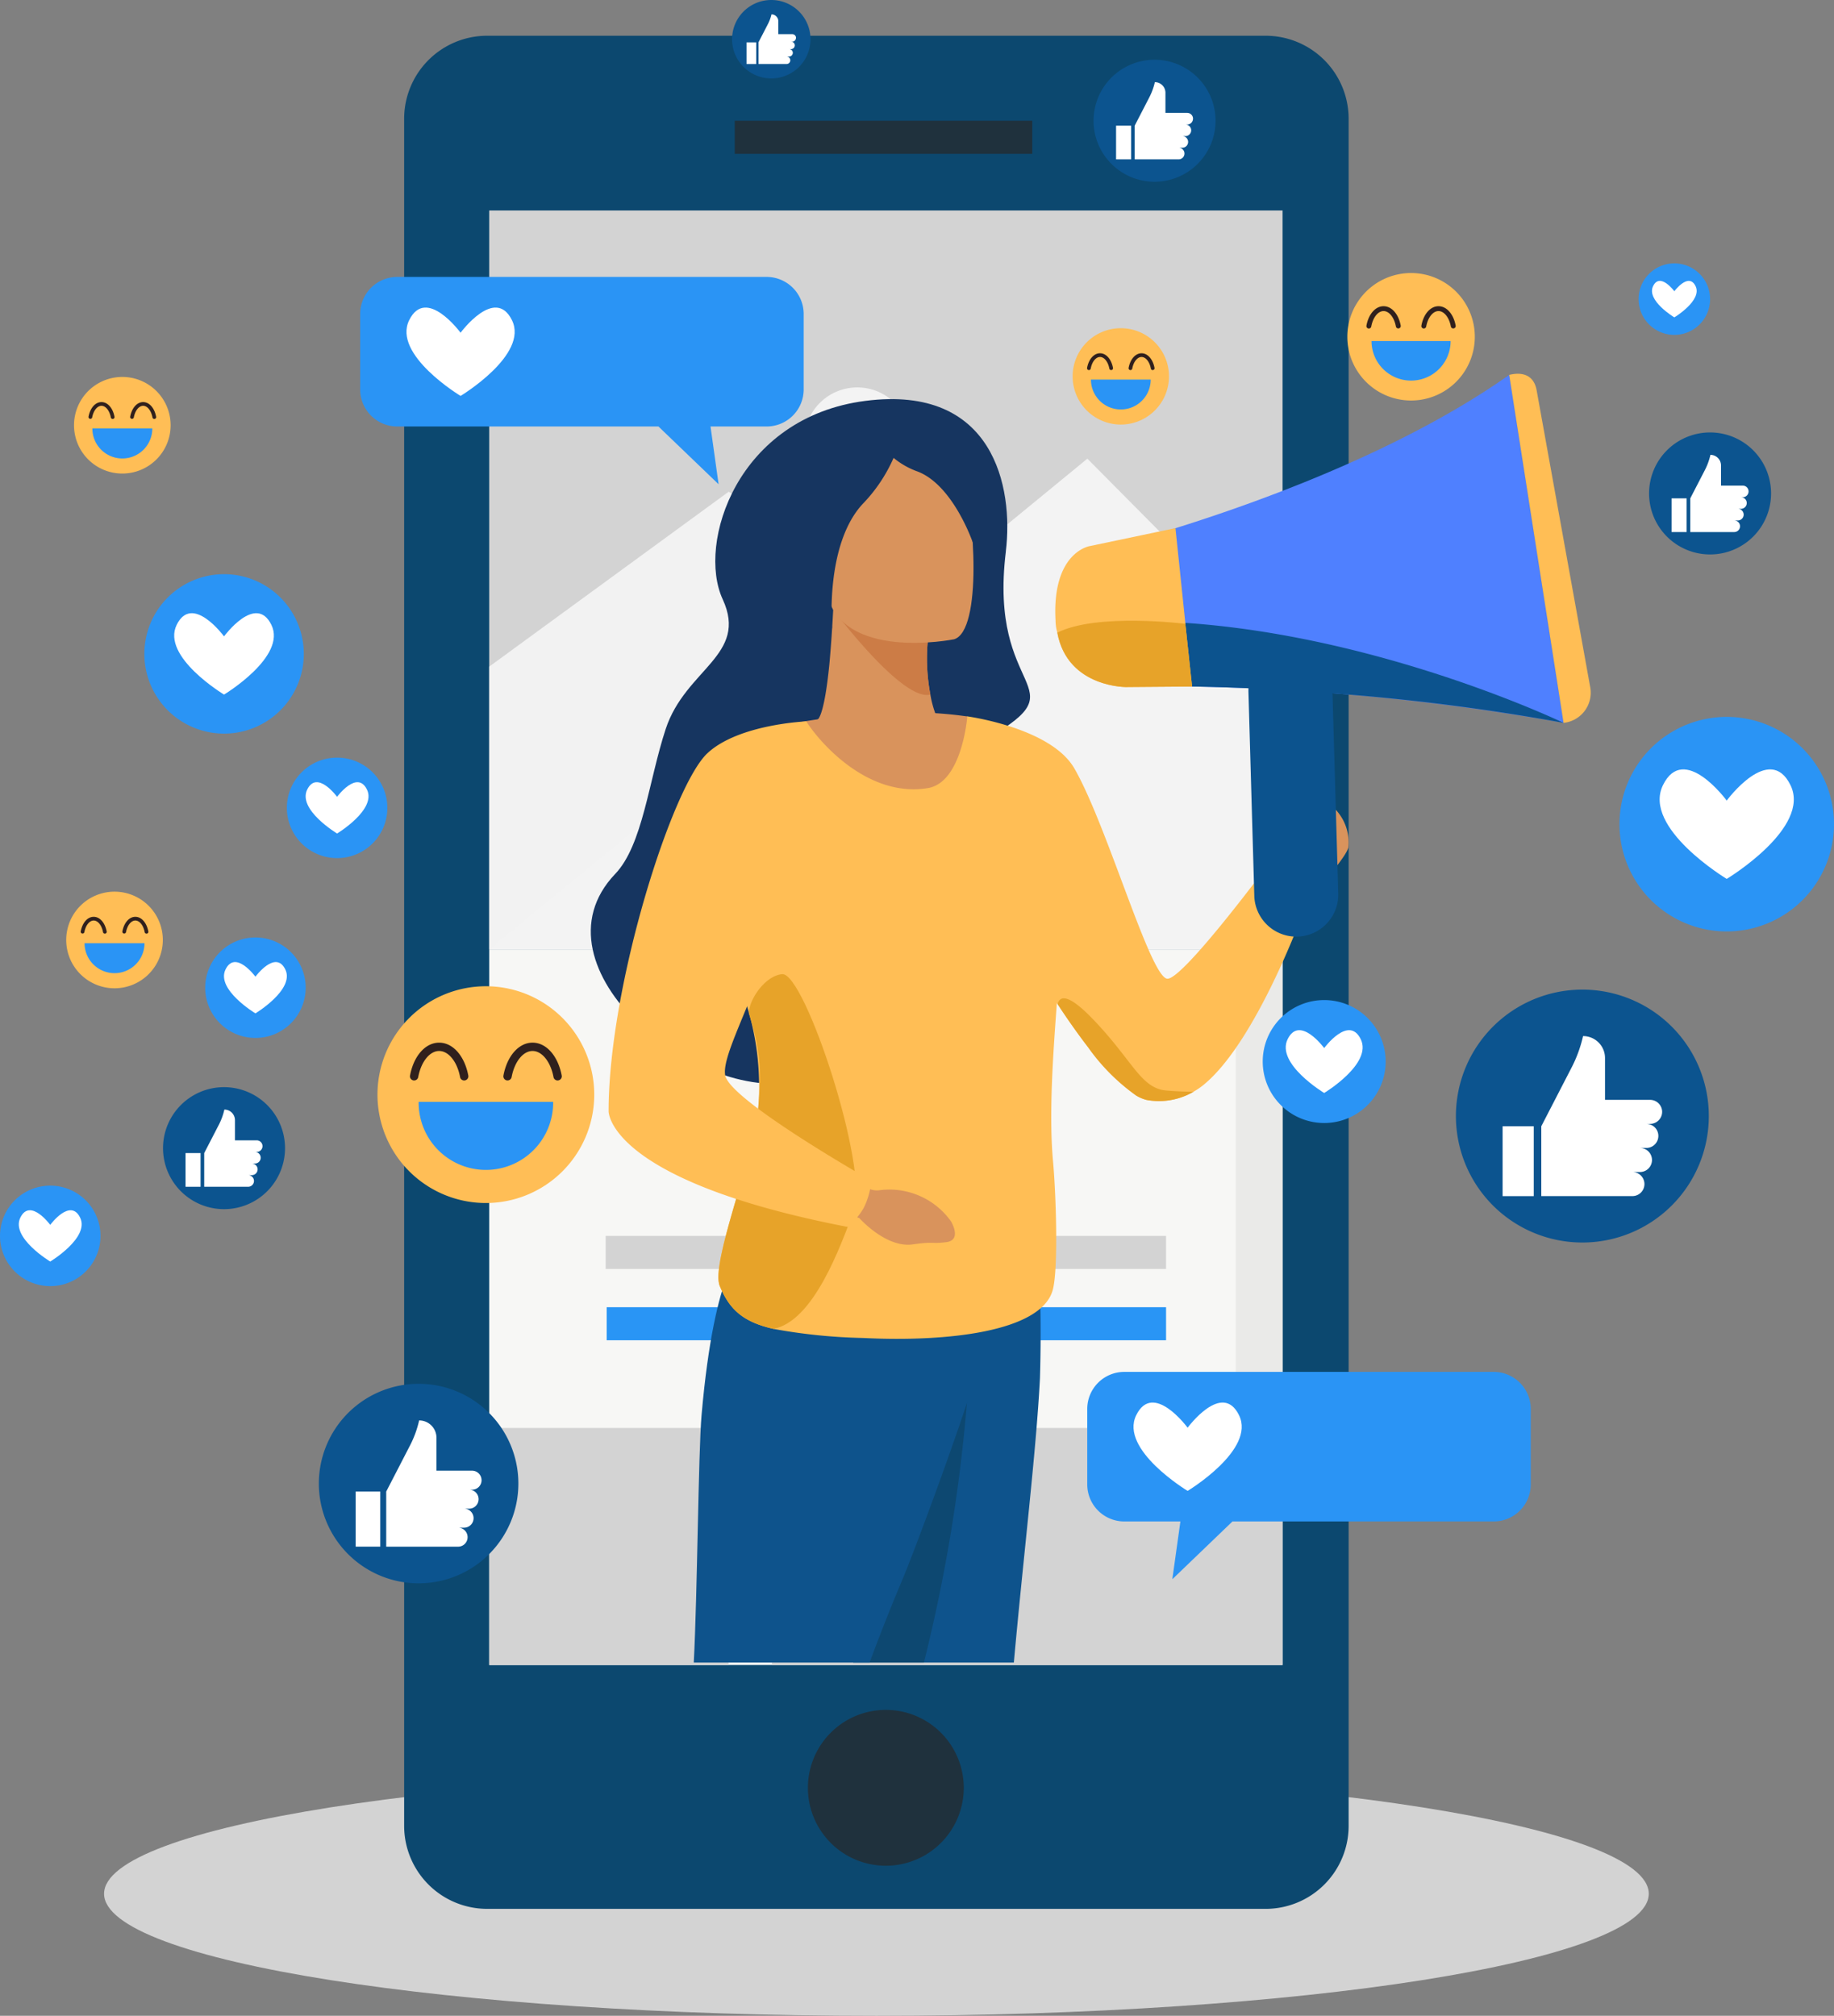 <svg id="グループ_11867" data-name="グループ 11867" xmlns="http://www.w3.org/2000/svg" xmlns:xlink="http://www.w3.org/1999/xlink" width="214.818" height="236.104" viewBox="0 0 214.818 236.104">
	<rect x="0" y="0" width="214.818" height="236.104" fill="#808080" stroke="none"/>
	<defs>
		<clipPath id="clip-path">
			<rect id="長方形_24746" data-name="長方形 24746" width="214.818" height="236.104" fill="none"/>
		</clipPath>
	</defs>
	<g id="グループ_11866" data-name="グループ 11866" clip-path="url(#clip-path)">
		<path id="パス_47136" data-name="パス 47136" d="M111.112,351.44c49.963,0,90.466,6.4,90.466,14.3s-40.5,14.3-90.466,14.3-90.466-6.4-90.466-14.3,40.5-14.3,90.466-14.3" transform="translate(-8.456 -143.932)" fill="#d3d3d3"/>
		<path id="パス_47137" data-name="パス 47137" d="M181.085,226.483H89.9a9.724,9.724,0,0,1-9.724-9.724V16.816A9.724,9.724,0,0,1,89.9,7.092h91.18a9.724,9.724,0,0,1,9.724,9.724V216.76a9.723,9.723,0,0,1-9.723,9.724" transform="translate(-32.838 -2.905)" fill="#0c486f"/>
		<rect id="長方形_24730" data-name="長方形 24730" width="34.848" height="3.872" transform="translate(86.062 14.144)" fill="#1f313d"/>
		<path id="パス_47138" data-name="パス 47138" d="M169.4,339.189a9.127,9.127,0,1,1-9.127,9.127,9.126,9.126,0,0,1,9.127-9.127" transform="translate(-65.642 -138.915)" fill="#1f313d"/>
		<rect id="長方形_24731" data-name="長方形 24731" width="92.927" height="86.547" transform="translate(57.3 24.653)" fill="#d3d3d3"/>
		<path id="パス_47139" data-name="パス 47139" d="M165.757,76.851a6.21,6.21,0,1,1-6.21,6.21,6.21,6.21,0,0,1,6.21-6.21" transform="translate(-65.342 -31.474)" fill="#f3f3f3"/>
		<rect id="長方形_24732" data-name="長方形 24732" width="92.927" height="83.819" transform="translate(57.3 111.2)" fill="#f7f7f5"/>
		<rect id="長方形_24733" data-name="長方形 24733" width="65.639" height="3.872" transform="translate(70.943 144.757)" fill="#d3d3d3"/>
		<rect id="長方形_24734" data-name="長方形 24734" width="18.438" height="3.872" transform="translate(71.064 153.11)" fill="#2995f5"/>
		<rect id="長方形_24735" data-name="長方形 24735" width="18.438" height="3.872" transform="translate(94.604 153.11)" fill="#2995f5"/>
		<rect id="長方形_24736" data-name="長方形 24736" width="18.438" height="3.872" transform="translate(118.144 153.11)" fill="#2995f5"/>
		<rect id="長方形_24737" data-name="長方形 24737" width="28.049" height="27.768" transform="translate(57.3 167.251)" fill="#d3d3d3"/>
		<rect id="長方形_24738" data-name="長方形 24738" width="59.811" height="27.768" transform="translate(90.415 167.251)" fill="#d3d3d3"/>
		<rect id="長方形_24739" data-name="長方形 24739" width="5.488" height="56.051" transform="translate(144.738 111.2)" fill="#eaeae8"/>
		<path id="パス_47140" data-name="パス 47140" d="M155.672,115.309,125.093,97.544,97.044,118.029v33.12Z" transform="translate(-39.744 -39.949)" fill="#f2f2f2"/>
		<path id="パス_47141" data-name="パス 47141" d="M97.044,148.463l70.064-57.477,22.863,23.045v34.432Z" transform="translate(-39.744 -37.263)" fill="#f3f3f3"/>
		<path id="パス_47142" data-name="パス 47142" d="M257.691,198.382a7.2,7.2,0,1,1-7.2,7.2,7.2,7.2,0,0,1,7.2-7.2" transform="translate(-102.587 -81.247)" fill="#2a94f5"/>
		<path id="パス_47143" data-name="パス 47143" d="M263.844,205.411c-1.406-2.874-4.281,1.04-4.281,1.04s-2.874-3.914-4.281-1.04,4.281,6.3,4.281,6.3,5.687-3.425,4.281-6.3" transform="translate(-104.46 -83.694)" fill="#fff"/>
		<path id="パス_47144" data-name="パス 47144" d="M58.629,152.012a5.885,5.885,0,1,1,0,8.322,5.885,5.885,0,0,1,0-8.322" transform="translate(-23.305 -61.55)" fill="#2a94f5"/>
		<path id="パス_47145" data-name="パス 47145" d="M67.819,156.029c-1.149-2.348-3.5.849-3.5.849s-2.348-3.2-3.5-.849,3.5,5.146,3.5,5.146,4.646-2.8,3.5-5.146" transform="translate(-24.836 -63.549)" fill="#fff"/>
		<path id="パス_47146" data-name="パス 47146" d="M329.244,52.249a4.187,4.187,0,1,1-4.187,4.187,4.187,4.187,0,0,1,4.187-4.187" transform="translate(-133.127 -21.399)" fill="#2a94f5"/>
		<path id="パス_47147" data-name="パス 47147" d="M332.819,56.334c-.817-1.67-2.488.6-2.488.6s-1.67-2.275-2.488-.6,2.488,3.661,2.488,3.661,3.306-1.99,2.488-3.661" transform="translate(-134.215 -22.82)" fill="#fff"/>
		<path id="パス_47148" data-name="パス 47148" d="M1.724,236.92a5.885,5.885,0,1,1,0,8.322,5.885,5.885,0,0,1,0-8.322" transform="translate(0 -96.325)" fill="#2a94f5"/>
		<path id="パス_47149" data-name="パス 47149" d="M10.914,240.938c-1.149-2.348-3.5.85-3.5.85s-2.348-3.2-3.5-.85,3.5,5.146,3.5,5.146,4.646-2.8,3.5-5.146" transform="translate(-1.53 -98.323)" fill="#fff"/>
		<path id="パス_47150" data-name="パス 47150" d="M42.429,187.688a5.885,5.885,0,1,1,0,8.322,5.885,5.885,0,0,1,0-8.322" transform="translate(-16.671 -76.162)" fill="#2a94f5"/>
		<path id="パス_47151" data-name="パス 47151" d="M51.619,191.706c-1.149-2.348-3.5.85-3.5.85s-2.348-3.2-3.5-.85,3.5,5.146,3.5,5.146,4.646-2.8,3.5-5.146" transform="translate(-18.201 -78.16)" fill="#fff"/>
		<path id="パス_47152" data-name="パス 47152" d="M333.826,142.21a12.564,12.564,0,1,1-12.564,12.564,12.564,12.564,0,0,1,12.564-12.564" transform="translate(-131.573 -58.242)" fill="#2a94f5"/>
		<path id="パス_47153" data-name="パス 47153" d="M344.557,154.466c-2.453-5.014-7.467,1.813-7.467,1.813s-5.013-6.827-7.466-1.813,7.466,10.986,7.466,10.986,9.92-5.973,7.467-10.986" transform="translate(-134.838 -62.509)" fill="#fff"/>
		<path id="パス_47154" data-name="パス 47154" d="M28.759,121.733a9.337,9.337,0,1,1,7.712,10.718,9.337,9.337,0,0,1-7.712-10.718" transform="translate(-11.728 -46.647)" fill="#2a94f5"/>
		<path id="パス_47155" data-name="パス 47155" d="M45.94,123.009c-1.823-3.725-5.548,1.347-5.548,1.347s-3.725-5.073-5.548-1.347,5.548,8.164,5.548,8.164,7.372-4.439,5.548-8.164" transform="translate(-14.151 -49.819)" fill="#fff"/>
		<path id="パス_47156" data-name="パス 47156" d="M292.207,201.69a14.811,14.811,0,1,1,1.993,20.852,14.812,14.812,0,0,1-1.993-20.852" transform="translate(-118.285 -80.398)" fill="#0c548f"/>
		<path id="パス_47157" data-name="パス 47157" d="M319.911,214.407A1.41,1.41,0,0,0,318.5,213h-5.28V208.1a2.571,2.571,0,0,0-2.571-2.571,15.563,15.563,0,0,1-1.273,3.546l-3.62,7.014v8.183h10.671a1.41,1.41,0,1,0,0-2.82h.885a1.41,1.41,0,0,0,0-2.82h.746a1.41,1.41,0,0,0,0-2.82h.442a1.409,1.409,0,0,0,1.41-1.409" transform="translate(-125.223 -84.176)" fill="#fff"/>
		<rect id="長方形_24740" data-name="長方形 24740" width="3.649" height="8.183" transform="translate(176.001 131.917)" fill="#fff"/>
		<path id="パス_47158" data-name="パス 47158" d="M74.937,274.5a11.685,11.685,0,1,1-11.685,11.685A11.685,11.685,0,0,1,74.937,274.5" transform="translate(-25.905 -112.42)" fill="#0c548f"/>
		<path id="パス_47159" data-name="パス 47159" d="M87.782,288.765a1.112,1.112,0,0,0-1.112-1.112H82.5v-3.86a2.028,2.028,0,0,0-2.028-2.028,12.261,12.261,0,0,1-1,2.8l-2.856,5.533v6.455h8.419a1.112,1.112,0,1,0,0-2.225h.7a1.112,1.112,0,1,0,0-2.225h.589a1.112,1.112,0,1,0,0-2.225h.349a1.109,1.109,0,0,0,1.112-1.111" transform="translate(-31.378 -115.396)" fill="#fff"/>
		<rect id="長方形_24741" data-name="長方形 24741" width="2.879" height="6.455" transform="translate(41.661 174.699)" fill="#fff"/>
		<path id="パス_47160" data-name="パス 47160" d="M329.226,87.881a7.145,7.145,0,1,1,0,10.1,7.144,7.144,0,0,1,0-10.1" transform="translate(-133.978 -35.135)" fill="#0c548f"/>
		<path id="パス_47161" data-name="パス 47161" d="M342.136,94.512a.68.68,0,0,0-.68-.68h-2.547V91.471a1.24,1.24,0,0,0-1.24-1.24,7.5,7.5,0,0,1-.614,1.711l-1.747,3.383v3.947h5.148a.68.68,0,1,0,0-1.36h.427a.68.68,0,1,0,0-1.36h.36a.68.68,0,0,0,0-1.36h.213a.679.679,0,0,0,.68-.679" transform="translate(-137.325 -36.954)" fill="#fff"/>
		<rect id="長方形_24742" data-name="長方形 24742" width="1.76" height="3.947" transform="translate(195.796 58.371)" fill="#fff"/>
		<path id="パス_47162" data-name="パス 47162" d="M34.43,217.754a7.145,7.145,0,1,1,0,10.1,7.144,7.144,0,0,1,0-10.1" transform="translate(-13.244 -88.324)" fill="#0c548f"/>
		<path id="パス_47163" data-name="パス 47163" d="M47.339,224.388a.68.68,0,0,0-.68-.68H44.112v-2.361a1.24,1.24,0,0,0-1.24-1.24,7.5,7.5,0,0,1-.614,1.711L40.511,225.2v3.947h5.148a.68.68,0,1,0,0-1.36h.427a.68.68,0,0,0,0-1.36h.36a.68.68,0,1,0,0-1.36h.213a.679.679,0,0,0,.68-.679" transform="translate(-16.591 -90.145)" fill="#fff"/>
		<rect id="長方形_24743" data-name="長方形 24743" width="1.76" height="3.947" transform="translate(21.733 135.056)" fill="#fff"/>
		<path id="パス_47164" data-name="パス 47164" d="M219.023,13.947a7.145,7.145,0,1,1,0,10.1,7.144,7.144,0,0,1,0-10.1" transform="translate(-88.844 -4.855)" fill="#0c548f"/>
		<path id="パス_47165" data-name="パス 47165" d="M231.932,20.578a.68.68,0,0,0-.68-.68H228.7V17.537a1.24,1.24,0,0,0-1.24-1.24,7.5,7.5,0,0,1-.614,1.711L225.1,21.391v3.947h5.148a.68.68,0,0,0,0-1.36h.427a.68.68,0,0,0,0-1.36h.36a.68.68,0,1,0,0-1.36h.213a.679.679,0,0,0,.68-.679" transform="translate(-92.191 -6.674)" fill="#fff"/>
		<rect id="長方形_24744" data-name="長方形 24744" width="1.76" height="3.947" transform="translate(130.726 14.717)" fill="#fff"/>
		<path id="パス_47166" data-name="パス 47166" d="M149.819,0a4.593,4.593,0,1,1-4.593,4.593A4.593,4.593,0,0,1,149.819,0" transform="translate(-59.477)" fill="#0c548f"/>
		<path id="パス_47167" data-name="パス 47167" d="M154.868,5.608a.438.438,0,0,0-.438-.438h-1.637V3.653a.8.8,0,0,0-.8-.8,4.827,4.827,0,0,1-.4,1.1l-1.122,2.175V8.669h3.309a.438.438,0,0,0,0-.875h.275a.437.437,0,0,0,0-.874h.231a.437.437,0,0,0,0-.874h.137a.437.437,0,0,0,.437-.437" transform="translate(-61.629 -1.17)" fill="#fff"/>
		<rect id="長方形_24745" data-name="長方形 24745" width="1.132" height="2.538" transform="translate(87.444 4.962)" fill="#fff"/>
		<path id="パス_47168" data-name="パス 47168" d="M87.577,195.641a12.695,12.695,0,1,1-12.695,12.695,12.695,12.695,0,0,1,12.695-12.695" transform="translate(-30.668 -80.125)" fill="#ffbe56"/>
		<path id="パス_47169" data-name="パス 47169" d="M98.8,218.583a7.877,7.877,0,1,1-15.753,0Z" transform="translate(-34.01 -89.521)" fill="#2a94f5"/>
		<path id="パス_47170" data-name="パス 47170" d="M87.676,211.262a.488.488,0,0,1-.479-.4c-.34-1.8-1.349-3.054-2.454-3.054s-2.114,1.255-2.449,3.053a.488.488,0,0,1-.96-.178c.429-2.3,1.8-3.851,3.41-3.851s2.979,1.548,3.414,3.85a.488.488,0,0,1-.389.57.61.61,0,0,1-.092.008" transform="translate(-33.307 -84.709)" fill="#30201d"/>
		<path id="パス_47171" data-name="パス 47171" d="M106.207,211.261a.489.489,0,0,1-.479-.4c-.34-1.8-1.349-3.054-2.455-3.054s-2.114,1.255-2.449,3.053a.488.488,0,1,1-.96-.179c.43-2.3,1.8-3.851,3.41-3.851s2.979,1.548,3.415,3.85a.488.488,0,0,1-.389.57.481.481,0,0,1-.092.009" transform="translate(-40.896 -84.708)" fill="#30201d"/>
		<path id="パス_47172" data-name="パス 47172" d="M274.744,54.161a7.466,7.466,0,1,1-7.466,7.466,7.466,7.466,0,0,1,7.466-7.466" transform="translate(-109.464 -22.182)" fill="#ffbe56"/>
		<path id="パス_47173" data-name="パス 47173" d="M281.341,67.653a4.632,4.632,0,0,1-9.264,0Z" transform="translate(-111.429 -27.707)" fill="#2a94f5"/>
		<path id="パス_47174" data-name="パス 47174" d="M274.8,63.347a.287.287,0,0,1-.282-.234c-.2-1.057-.794-1.8-1.444-1.8s-1.243.738-1.441,1.8a.287.287,0,1,1-.564-.105c.252-1.354,1.058-2.265,2.005-2.265s1.752.91,2.008,2.264a.287.287,0,0,1-.229.335.27.27,0,0,1-.053.005" transform="translate(-111.015 -24.877)" fill="#30201d"/>
		<path id="パス_47175" data-name="パス 47175" d="M285.7,63.347a.287.287,0,0,1-.282-.234c-.2-1.057-.794-1.8-1.444-1.8s-1.243.738-1.441,1.8a.287.287,0,1,1-.564-.106c.253-1.354,1.059-2.264,2.005-2.264s1.752.91,2.008,2.264a.287.287,0,0,1-.229.335.28.28,0,0,1-.054.005" transform="translate(-115.479 -24.877)" fill="#30201d"/>
		<path id="パス_47176" data-name="パス 47176" d="M20.342,74.774a5.658,5.658,0,1,1-5.658,5.658,5.658,5.658,0,0,1,5.658-5.658" transform="translate(-6.014 -30.624)" fill="#ffbe56"/>
		<path id="パス_47177" data-name="パス 47177" d="M25.343,85a3.511,3.511,0,0,1-7.022,0Z" transform="translate(-7.503 -34.811)" fill="#2a94f5"/>
		<path id="パス_47178" data-name="パス 47178" d="M20.386,81.736a.218.218,0,0,1-.214-.177c-.152-.8-.6-1.362-1.094-1.362s-.942.56-1.092,1.361a.218.218,0,0,1-.428-.08c.191-1.027.8-1.716,1.52-1.716s1.328.69,1.522,1.716a.217.217,0,0,1-.174.254.182.182,0,0,1-.04,0" transform="translate(-7.19 -32.667)" fill="#30201d"/>
		<path id="パス_47179" data-name="パス 47179" d="M28.647,81.736a.218.218,0,0,1-.214-.177c-.152-.8-.6-1.362-1.094-1.362s-.942.56-1.092,1.361a.218.218,0,0,1-.428-.08c.191-1.027.8-1.716,1.52-1.716s1.328.69,1.522,1.716a.217.217,0,0,1-.174.254.2.2,0,0,1-.041,0" transform="translate(-10.573 -32.667)" fill="#30201d"/>
		<path id="パス_47180" data-name="パス 47180" d="M18.794,176.879a5.658,5.658,0,1,1-5.658,5.658,5.658,5.658,0,0,1,5.658-5.658" transform="translate(-5.38 -72.441)" fill="#ffbe56"/>
		<path id="パス_47181" data-name="パス 47181" d="M23.795,187.1a3.511,3.511,0,0,1-7.022,0Z" transform="translate(-6.869 -76.628)" fill="#2a94f5"/>
		<path id="パス_47182" data-name="パス 47182" d="M18.838,183.841a.218.218,0,0,1-.214-.177c-.152-.8-.6-1.362-1.094-1.362s-.942.56-1.092,1.361a.218.218,0,0,1-.428-.08c.191-1.027.8-1.716,1.52-1.716s1.328.69,1.522,1.716a.217.217,0,0,1-.174.254.183.183,0,0,1-.04,0" transform="translate(-6.556 -74.484)" fill="#30201d"/>
		<path id="パス_47183" data-name="パス 47183" d="M27.1,183.841a.218.218,0,0,1-.214-.177c-.152-.8-.6-1.362-1.094-1.362s-.942.56-1.092,1.361a.218.218,0,0,1-.428-.08c.191-1.027.8-1.716,1.52-1.716s1.328.69,1.522,1.716a.217.217,0,0,1-.174.254.2.2,0,0,1-.041,0" transform="translate(-9.939 -74.484)" fill="#30201d"/>
		<path id="パス_47184" data-name="パス 47184" d="M218.426,65.105a5.643,5.643,0,1,1-5.643,5.643,5.643,5.643,0,0,1,5.643-5.643" transform="translate(-87.145 -26.664)" fill="#ffbe56"/>
		<path id="パス_47185" data-name="パス 47185" d="M223.413,75.3a3.5,3.5,0,0,1-7,0Z" transform="translate(-88.631 -30.84)" fill="#2a94f5"/>
		<path id="パス_47186" data-name="パス 47186" d="M218.469,72.048a.218.218,0,0,1-.213-.177c-.151-.8-.6-1.358-1.091-1.358s-.94.558-1.089,1.357a.217.217,0,0,1-.427-.08c.191-1.024.8-1.712,1.516-1.712s1.324.688,1.517,1.711a.216.216,0,0,1-.173.253.182.182,0,0,1-.04,0" transform="translate(-88.318 -28.701)" fill="#30201d"/>
		<path id="パス_47187" data-name="パス 47187" d="M226.707,72.049a.218.218,0,0,1-.213-.177c-.151-.8-.6-1.358-1.091-1.358s-.94.558-1.089,1.357a.217.217,0,0,1-.427-.08c.191-1.024.8-1.712,1.516-1.712s1.324.688,1.518,1.711a.216.216,0,0,1-.173.253.238.238,0,0,1-.041,0" transform="translate(-91.692 -28.701)" fill="#30201d"/>
		<path id="パス_47188" data-name="パス 47188" d="M119.067,54.934H75.778a4.342,4.342,0,0,0-4.329,4.329v8.86a4.342,4.342,0,0,0,4.329,4.329h30.61l7.043,6.766-.945-6.766h6.582a4.342,4.342,0,0,0,4.329-4.329v-8.86a4.342,4.342,0,0,0-4.329-4.329" transform="translate(-29.262 -22.498)" fill="#2a94f5"/>
		<path id="パス_47189" data-name="パス 47189" d="M92.993,62.5c-1.979-4.044-6.023,1.463-6.023,1.463s-4.044-5.507-6.023-1.463,6.023,8.862,6.023,8.862,8-4.818,6.023-8.862" transform="translate(-33.023 -24.99)" fill="#fff"/>
		<path id="パス_47190" data-name="パス 47190" d="M220.007,272.142H263.3a4.341,4.341,0,0,1,4.329,4.329v8.86a4.341,4.341,0,0,1-4.329,4.329h-30.61l-7.043,6.766.945-6.766h-6.582a4.341,4.341,0,0,1-4.329-4.329v-8.86a4.341,4.341,0,0,1,4.329-4.329" transform="translate(-88.331 -111.456)" fill="#2a94f5"/>
		<path id="パス_47191" data-name="パス 47191" d="M237.222,279.71c-1.979-4.044-6.023,1.463-6.023,1.463s-4.044-5.507-6.023-1.463,6.023,8.862,6.023,8.862,8-4.818,6.023-8.862" transform="translate(-92.092 -113.948)" fill="#fff"/>
		<path id="パス_47192" data-name="パス 47192" d="M252.817,170.176s-.867-4.188.519-5.313,5.585-5.018,6.371-4.572a5.592,5.592,0,0,1,1.653,4.633c-.42,1.548-5.712,7.147-5.712,7.147Z" transform="translate(-103.432 -65.633)" fill="#d9935c"/>
		<path id="パス_47193" data-name="パス 47193" d="M187.028,254.329c-.442,8.6-1.943,20.879-3.057,33.288H165.156c-.4-3.327-.993-6.569-1.642-9.734-1.054-5.129-2.267-10.062-3.116-14.835-1.712-9.607-1.392-17.116.092-22.943a27.626,27.626,0,0,1,5.835-11.555c5.335-6.112,20.189,5.832,20.189,5.832a181.1,181.1,0,0,1,.514,19.946" transform="translate(-65.217 -92.89)" fill="#0e538c"/>
		<path id="パス_47194" data-name="パス 47194" d="M181.447,278.048s0,.061-.013.18A189.386,189.386,0,0,1,176.4,308.6h-8.276c-.4-3.327-.993-6.569-1.642-9.734,1.41-8.3,2.75-14.889,2.75-14.889Z" transform="translate(-68.181 -113.875)" fill="#0d4871"/>
		<path id="パス_47195" data-name="パス 47195" d="M170.733,262.12c-.2.815-.6,2.106-1.115,3.678-2.123,6.449-6.285,17.657-7.47,20.457-1.388,3.278-2.7,6.594-3.929,9.916H137.627c.425-7.988.529-24.573.914-28.99,1.548-17.755,4.907-19.483,4.907-19.483l8.19.961,19.084,2.24s3.132-1.354.011,11.22" transform="translate(-56.365 -101.445)" fill="#0e538c"/>
		<path id="パス_47196" data-name="パス 47196" d="M165.813,97.015c.921-7.524-1.428-19.562-16.444-17.638s-19.748,16.681-16.719,23.242-4.359,8.144-6.679,15.2c-1.992,6.062-2.687,13.588-5.911,16.965-10.395,10.89,9.98,27.636,22.262,24.105,22.373-6.432,25.254-7.392,24.46-24.971-.407-9.007-7.414-12.5-2.965-15.1,10.747-6.295-.089-4.779,2-21.8" transform="translate(-48 -32.425)" fill="#163560"/>
		<path id="パス_47197" data-name="パス 47197" d="M179.683,137.793l-4.454,6.675-8.935-.436-4.134-10.693s.77-.141,1.4-6.5c.154-1.669.308-3.761.449-6.393a.018.018,0,0,1,0-.026c0-.218.013-.436.025-.655l1.156.347,10.013,3.055s-.051.334-.116.912a22.537,22.537,0,0,0,.3,6.316,11.974,11.974,0,0,0,4.3,7.394" transform="translate(-66.413 -49.052)" fill="#d9935c"/>
		<path id="パス_47198" data-name="パス 47198" d="M173.3,141.781c-.574,0-10.326-1.984-26.793,2.228,0,0,9.019,41.32,5.955,49.109a82.282,82.282,0,0,0-4.228,14.7l33.238.412s-.465-26.731,1.068-36.193-9.239-30.257-9.239-30.257" transform="translate(-60.003 -57.875)" fill="#d9935c"/>
		<path id="パス_47199" data-name="パス 47199" d="M206.974,158.568s-10.616,14.4-12.49,14.262c-2.015-.167-7.073-18.062-10.9-24.66-2.682-4.606-11.919-5.982-12.523-6.067h0l-.03,0,.022.091c-.079.852-.832,7.686-4.614,8.31-6.976,1.151-12.6-5.24-14.24-7.812,0,0-8.012,2.022-10.364,4.7-2.227,2.538.82,21.342,1.5,23.145.585,1.548,1.138,3.059,1.619,4.576a31.928,31.928,0,0,1,1.605,13.081c-.486,5.47-5.6,17.968-4.491,20.63,1.158,2.8,2.768,4.212,6.289,5.021a65.122,65.122,0,0,0,10.483,1.064c10.013.5,20.744-.761,22.2-5.521.7-2.284.43-11.125.06-15.206-.487-5.364-.017-12.211.452-18.5l.067.1a.013.013,0,0,0,.013.013c1.078,1.656,2.323,3.428,3.595,5.083a23.754,23.754,0,0,0,5.635,5.648,4.583,4.583,0,0,0,1.194.5,8.027,8.027,0,0,0,5.507-.963,8.345,8.345,0,0,0,1.053-.706c6.29-4.993,11.887-20.591,11.887-20.591.6-3.631-3.531-6.2-3.531-6.2" transform="translate(-57.76 -58.196)" fill="#ffbe55"/>
		<path id="パス_47200" data-name="パス 47200" d="M142.672,229.767c1.158,2.8,2.768,4.212,6.289,5.021,4.707-.905,7.812-9.566,9.41-13.829,1.842-4.913-5.739-27.95-8.387-27.72-1.969.171-3.849,2.9-3.913,4.548,1.274,4.005,1.538,6.341,1.091,11.35-.485,5.469-5.6,17.968-4.49,20.63" transform="translate(-58.367 -79.14)" fill="#e7a329"/>
		<path id="パス_47201" data-name="パス 47201" d="M225.726,208.977a8.027,8.027,0,0,1-5.507.963,4.583,4.583,0,0,1-1.194-.5,23.743,23.743,0,0,1-5.635-5.648c-1.271-1.656-2.516-3.428-3.595-5.083.244-.9,1.13-1.322,3.992,1.617,4.814,4.942,5.7,8.255,8.755,8.511,1.053.089,2.118.141,3.184.141" transform="translate(-85.922 -81.107)" fill="#e7a329"/>
		<path id="パス_47202" data-name="パス 47202" d="M176.646,130.639c-3.171.873-10.912-9.333-11.374-9.949l-.026-.026h.026l1.181-.308,10.013,3.055s-.051.334-.116.912a22.591,22.591,0,0,0,.3,6.317" transform="translate(-67.676 -49.292)" fill="#cc7c46"/>
		<path id="パス_47203" data-name="パス 47203" d="M177.669,111.511s-13.375,2.686-14.919-5.669-4.311-13.635,4.163-15.7,10.727.812,11.921,3.475,2.273,16.983-1.166,17.9" transform="translate(-65.96 -36.627)" fill="#d9935c"/>
		<path id="パス_47204" data-name="パス 47204" d="M177.56,85.561c-6.6-6.5-12.37-2.691-10.935-.951-2.38-.041-5.644.456-7.907,3-3.955,4.449,3.267,19.535,3.267,19.535s-.857-9.724,3.542-14.533a18.346,18.346,0,0,0,3.658-5.435,9.316,9.316,0,0,0,2.672,1.545c4.256,1.493,6.594,8.34,6.594,8.34,1.522-3.195,1.951-8.7-.891-11.5" transform="translate(-64.518 -33.546)" fill="#163560"/>
		<path id="パス_47205" data-name="パス 47205" d="M164.862,232.573l2.981,1.437c1.319.387,1.835.746,2.626.657a8.851,8.851,0,0,1,8.439,3.634s1.35,2.212-.566,2.441-1.235-.115-3.924.262-5.4-2.162-6.242-3.08l-3.122-1.144Z" transform="translate(-67.519 -95.25)" fill="#d9935c"/>
		<path id="パス_47206" data-name="パス 47206" d="M143.883,143.1s-7.906.313-11.572,3.724c-4.146,3.857-11.578,27.253-11.578,41.945,0,0-.149,8.093,28.006,13.545a8.185,8.185,0,0,0,1.855-2.2,8.387,8.387,0,0,0,.9-3.225s-16.51-9.364-17.1-12.311c-.791-3.934,10.511-19.253,9.5-41.48" transform="translate(-49.446 -58.605)" fill="#ffbe55"/>
		<path id="パス_47207" data-name="パス 47207" d="M272.32,115.121a273.49,273.49,0,0,0-51.194-4.276l-1.613-7.6-1.77-8.325s29.128-7.065,48.211-20.559Z" transform="translate(-89.176 -30.455)" fill="#4f80ff"/>
		<path id="パス_47208" data-name="パス 47208" d="M305.76,115.031h0a3.55,3.55,0,0,0,3.127-4.145l-6.281-34.8c-.3-1.686-1.527-2.221-3.213-1.812Z" transform="translate(-122.617 -30.365)" fill="#ffbe55"/>
		<path id="パス_47209" data-name="パス 47209" d="M246.482,131.668a254.1,254.1,0,0,1,27.067,3.459s-26.523-12.738-52.807-11.874l1.613,7.6c4.941-.067,9.739.025,14.289.22-.008.14-.012.282-.008.425l.688,23.959a4.919,4.919,0,0,0,9.833-.282Z" transform="translate(-90.405 -50.461)" fill="#0c538e"/>
		<path id="パス_47210" data-name="パス 47210" d="M225.366,123.317l-7.542.058c.111.023-7.032.2-8.242-6.37a5.107,5.107,0,0,1-.207-1.409c-.445-8.014,3.99-8.724,3.99-8.724l10.054-2.11,1.168,11.211-.008.037Z" transform="translate(-85.737 -42.906)" fill="#ffbe55"/>
		<path id="パス_47211" data-name="パス 47211" d="M225.531,130.841l-7.542.058c.111.023-7.032.2-8.242-6.37,4.66-2.341,15.005-1.032,15.005-1.032l-.008.037Z" transform="translate(-85.902 -50.429)" fill="#e7a329"/>
	</g>
</svg>
